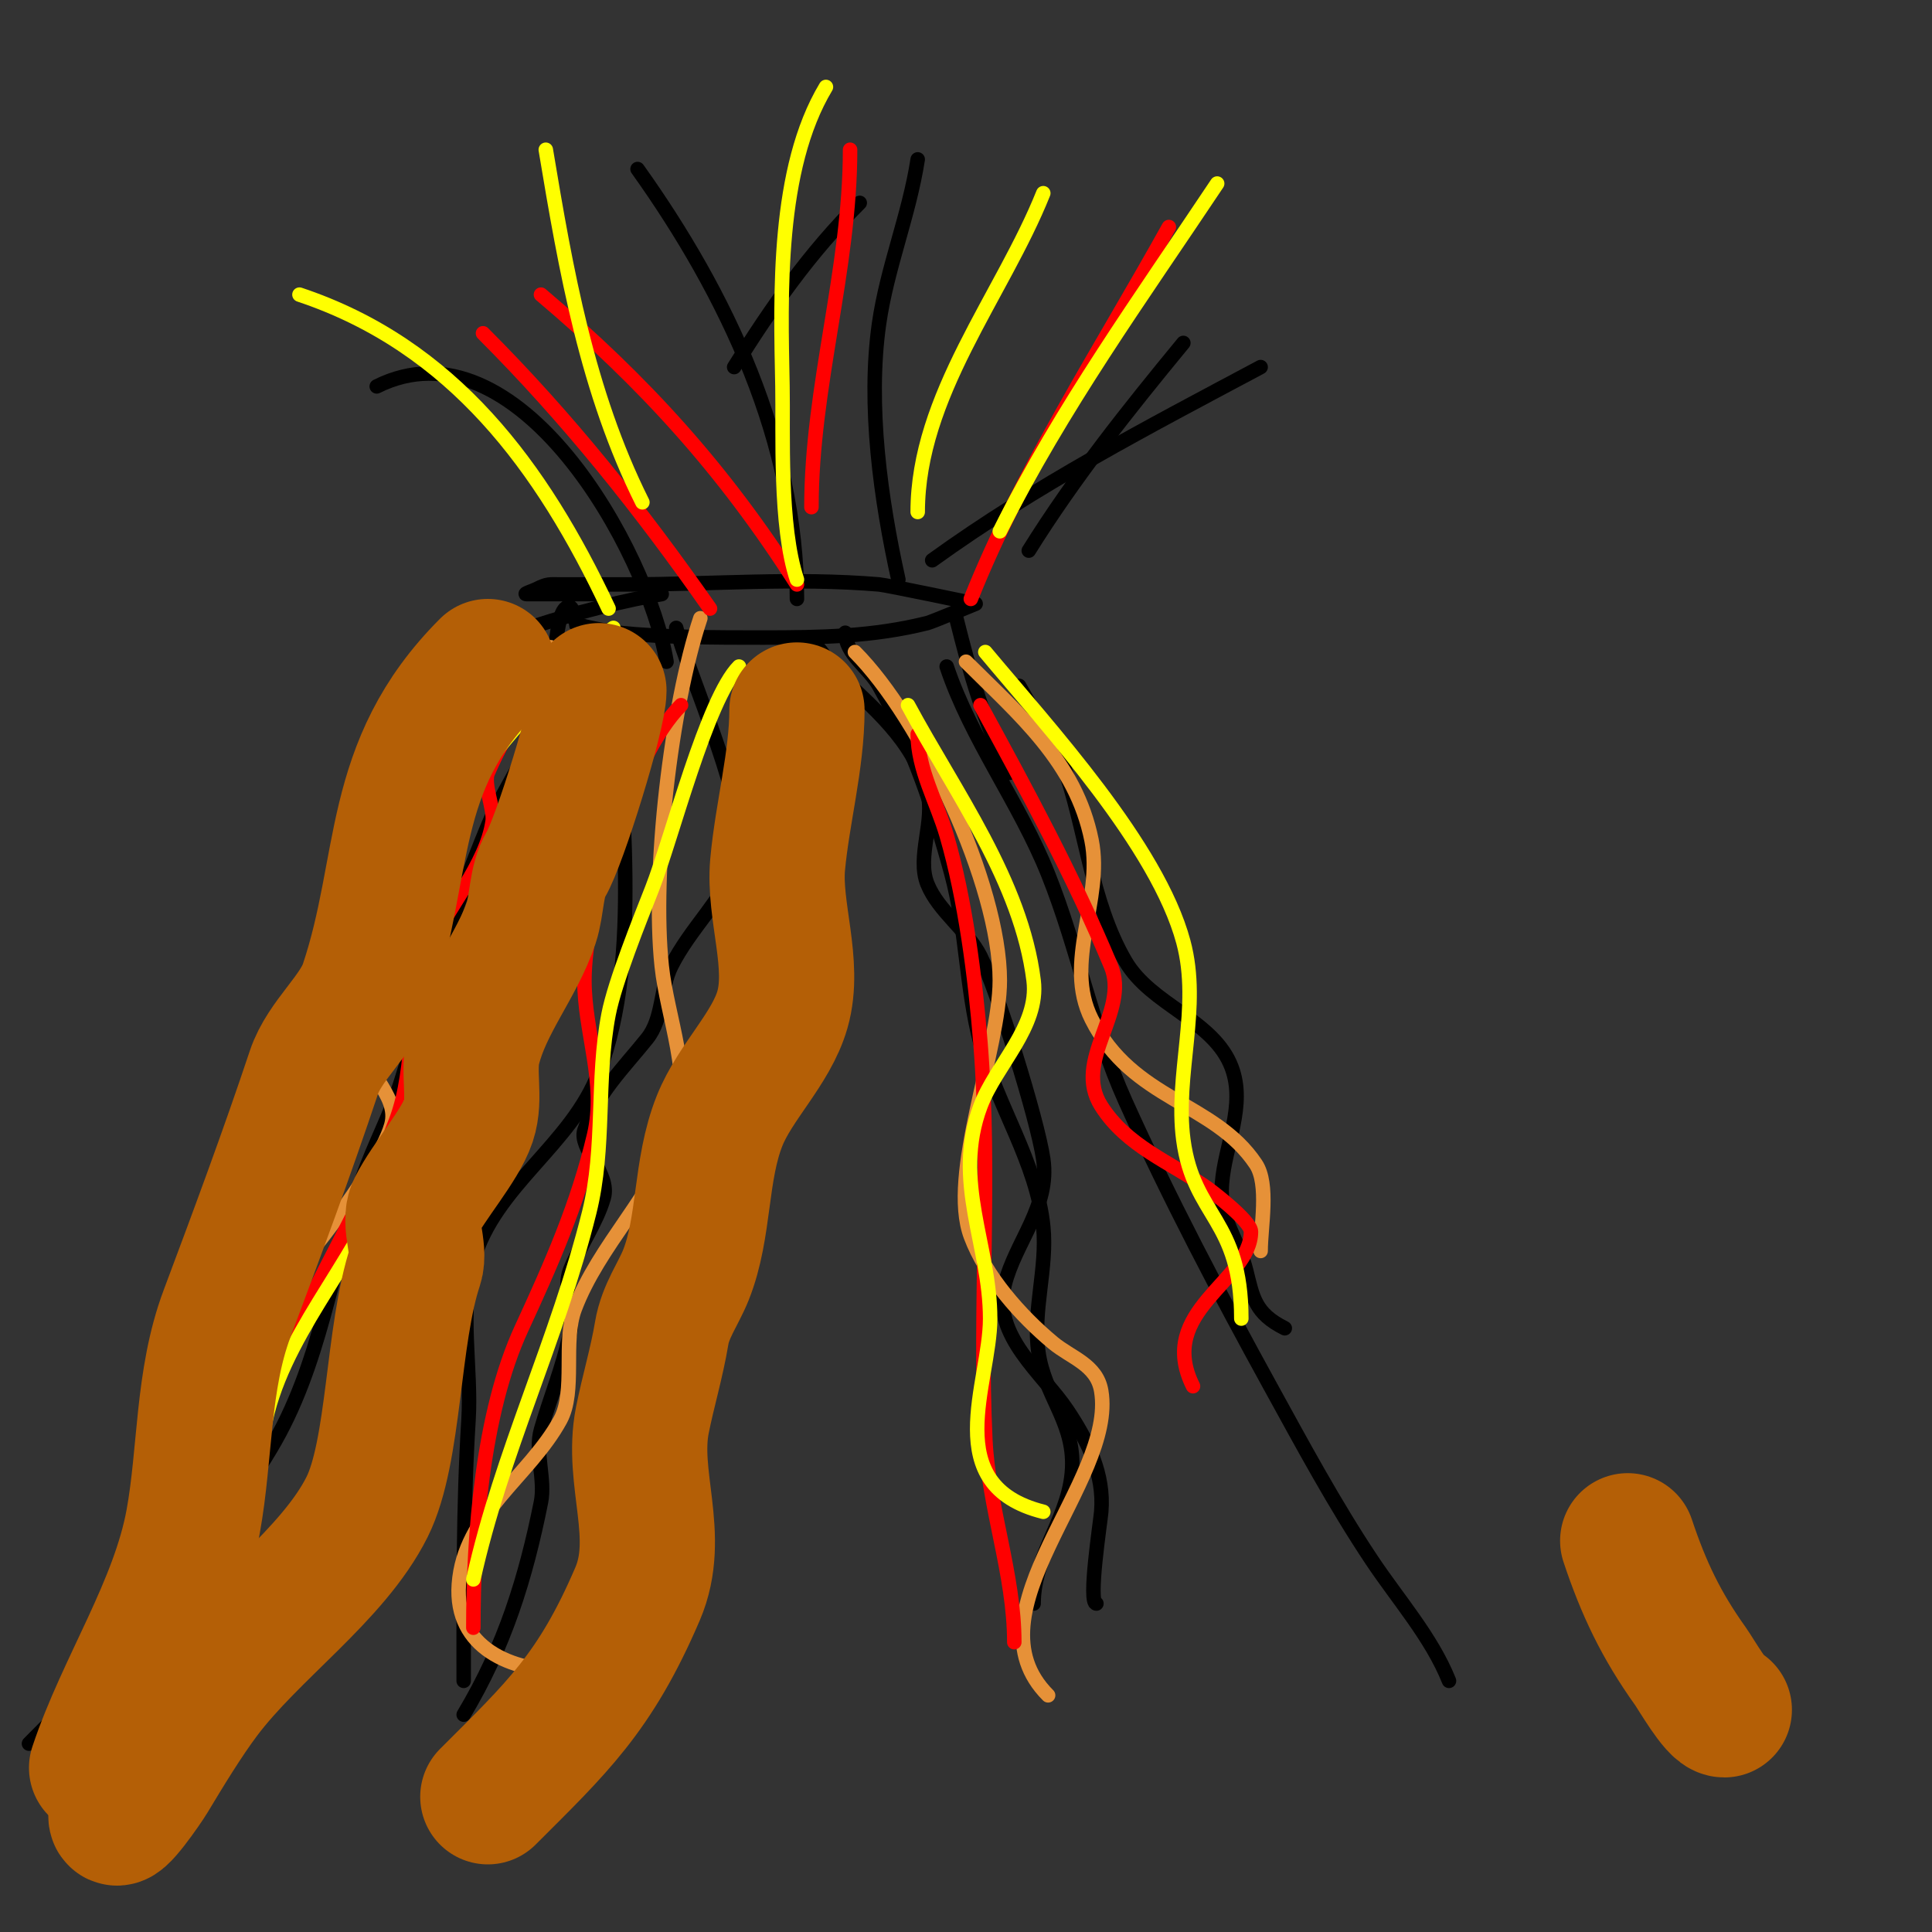 <svg viewBox='0 0 400 400' version='1.1' xmlns='http://www.w3.org/2000/svg' xmlns:xlink='http://www.w3.org/1999/xlink'><rect x="0" y="0" width="400" height="400" fill="#333333" stroke="none"/><g fill='none' stroke='#000000' stroke-width='3' stroke-linecap='round' stroke-linejoin='round'><path d='M6,361c17.814,-17.814 36.998,-39.33 50,-61c10.466,-17.443 12.476,-37.243 19,-56c2.359,-6.782 5.838,-13.153 8,-20c5.663,-17.933 10.727,-35.545 18,-53c3.556,-8.533 10.794,-18.176 13,-27c0.887,-3.548 0.681,-15.681 3,-18c1.864,-1.864 1.944,2.943 2,3c0.613,0.613 8.249,1.925 9,2c9.942,0.994 19.971,1 30,1c11.904,0 22.695,-0.174 34,-3c0.931,-0.233 10,-4 10,-4c0,0 -18.46,-3.872 -20,-4c-17.49,-1.458 -34.49,0 -52,0c-4.667,0 -9.333,0 -14,0c-2.288,0 -2.578,-0.211 -5,1c-0.667,0.333 -2.745,1 -2,1c4.667,0 9.333,0 14,0'/><path d='M196,138c4.992,14.975 15.085,28.213 21,43c6.185,15.463 9.137,31.749 16,47c8.927,19.837 19.508,39.924 30,59c6.683,12.151 13.294,24.441 21,36c5.458,8.186 12.387,15.967 16,25'/><path d='M198,128c2.93,11.721 5.558,21.116 11,32'/><path d='M128,140c0,25.493 5.18,57.52 -4,82c-5.632,15.02 -21.552,23.432 -26,39c-2.976,10.415 -0.335,22.362 -1,33c-1.124,17.984 -1,35.932 -1,54'/><path d='M140,130c2.055,8.218 16.175,40.062 13,48c-3.238,8.095 -10.136,14.271 -14,22c-2.338,4.675 -1.686,10.857 -5,15c-4.823,6.028 -10.51,11.531 -13,19c-1.243,3.73 5.429,9 4,14c-1.468,5.139 -5.05,10.126 -7,15c-1.444,3.611 0.768,9.16 0,13c-1.404,7.02 -4.085,13.298 -6,20c-1.32,4.62 0.945,10.274 0,15c-3.133,15.663 -7.515,29.859 -16,44'/><path d='M167,133c2.828,0 4,4 6,6c7.725,7.725 15.955,13.836 19,25c1.617,5.927 -2.251,13.373 0,19c2.268,5.669 8.292,9.585 11,15c3.289,6.578 11.825,33.777 13,42c1.411,9.875 -5.771,17.084 -8,26c-2.642,10.569 7.898,18.347 13,26c4.28,6.42 7.651,13.187 7,21c-0.173,2.08 -2.785,19 -1,19'/><path d='M175,131c0,4.346 4.861,7.216 7,11c6.72,11.889 11.462,25.859 15,39c3.145,11.68 2.943,23.383 6,35c3.382,12.85 11.662,24.622 13,38c0.861,8.607 -2.242,17.308 -1,26c1.258,8.804 7,13.927 7,23c0,10.662 -8,18.515 -8,29'/><path d='M211,142c1.012,1.771 8.685,15.133 9,16c4.818,13.249 5.773,28.611 13,41c5.335,9.146 18.312,12.167 22,22c2.964,7.903 -1.389,16.056 -2,24c-0.59,7.672 3.311,11.242 5,18c1.404,5.616 1.799,8.899 8,12'/><path d='M138,137c-3.835,-23.013 -30.978,-71.511 -60,-57'/><path d='M186,120c-3.672,-16.523 -6.415,-36.094 -4,-53c1.647,-11.526 6.23,-22.493 8,-34'/><path d='M152,76c7.799,-12.478 15.584,-23.584 26,-34'/><path d='M165,124c0,-32.419 -14.545,-63.163 -33,-89'/><path d='M213,114c9.563,-15.3 20.544,-29.089 32,-43'/><path d='M193,116c21.61,-15.607 44.524,-27.48 68,-40'/><path d='M137,123c-13.265,2.211 -45.622,10.538 -55,22c-4.487,5.484 8.508,22.222 6,31c-4.557,15.949 -19.457,27.294 -25,43c-6.487,18.379 -1.173,35.954 -12,54'/></g>
<g fill='none' stroke='#e69138' stroke-width='3' stroke-linecap='round' stroke-linejoin='round'><path d='M114,134c-10.357,9.207 -22.265,19.652 -29,32c-2.953,5.413 8.648,12.168 8,18c-1.47,13.226 -13.598,19.094 -17,31c-1.939,6.787 6.929,11.248 5,18c-2.877,10.07 -23.535,36.357 -32,42c-1.773,1.182 -10.8,4.72 -14,6'/><path d='M145,128c-6.066,18.197 -10.068,52.35 -8,72c1.109,10.54 6.537,23.388 3,34c-4.331,12.993 -16.097,23.924 -21,37c-2.532,6.751 0.266,17.013 -3,23c-6.414,11.759 -19.957,19.403 -21,34c-0.952,13.324 11.027,18 22,18'/><path d='M177,135c13.698,13.698 30,48.164 30,68c0,14.184 -10.775,40.266 -6,53c3.115,8.307 10.251,16.375 17,22c3.771,3.142 9.088,4.525 10,10c3.12,18.718 -28.292,45.708 -11,63'/><path d='M200,137c10.954,10.954 22.75,20.751 26,37c2.469,12.343 -5.915,25.169 0,37c8.422,16.843 25.412,17.117 34,30c2.781,4.171 1,13.041 1,18'/></g>
<g fill='none' stroke='#ff0000' stroke-width='3' stroke-linecap='round' stroke-linejoin='round'><path d='M119,135c-7.723,6.179 -14.114,15.933 -18,25c-0.973,2.271 1.349,7.554 1,10c-1.274,8.921 -9.437,17.984 -13,26c-4.894,11.012 -2.652,24.406 -7,36c-6.348,16.928 -16.456,32.173 -23,49c-6.482,16.668 -11,33.087 -11,51'/><path d='M141,146c-10.524,10.524 -20,41.98 -20,57c0,10.81 4.575,21.056 2,32c-3.379,14.36 -8.937,26.863 -15,40c-8.199,17.765 -10,42.962 -10,62'/><path d='M190,152c0,7.28 3.97,14.009 6,21c3.861,13.298 5.896,29.199 7,43c2.181,27.266 -0.287,54.983 1,82c0.679,14.261 6,27.893 6,42'/><path d='M203,146c9.543,17.496 19.338,35.611 27,54c3.958,9.498 -8.045,19.501 -2,29c5.302,8.332 14.307,11.615 22,17c0.02,0.014 9,6.691 9,9c0,10.242 -19.79,16.42 -12,32'/><path d='M201,124c10.758,-26.896 26.959,-51.727 41,-77'/><path d='M168,105c0,-24.901 8,-49.167 8,-74'/><path d='M165,121c-15.125,-23.768 -31.591,-41.884 -53,-60'/><path d='M147,126c-14.336,-20.48 -29.31,-39.31 -47,-57'/></g>
<g fill='none' stroke='#ffff00' stroke-width='3' stroke-linecap='round' stroke-linejoin='round'><path d='M127,130c-6.409,4.273 -30.719,31.345 -34,39c-3.223,7.52 -0.959,15.19 -2,23c-2.676,20.067 -4.676,40.352 -14,59c-8.388,16.776 -23,32.254 -23,52'/><path d='M153,138c-6.638,6.638 -13.936,35.656 -18,46c-2.455,6.25 -7.709,19.287 -9,26c-2.621,13.629 -0.631,27.525 -4,41c-6.67,26.679 -18.117,49.529 -24,76'/><path d='M188,146c9.705,18.023 23.439,36.508 26,57c1.193,9.541 -7.818,17.515 -11,26c-5.858,15.622 2,28.839 2,44c0,13.308 -10.829,34.543 11,40'/><path d='M204,135c13.109,15.731 35.639,40.088 41,60c3.665,13.611 -1.803,27.48 0,41c2.135,16.01 12,16.339 12,37'/><path d='M126,126c-13.782,-29.287 -32.192,-54.397 -64,-65'/><path d='M165,120c-3.715,-11.145 -2.811,-30.564 -3,-40c-0.38,-19.016 -1.213,-44.979 9,-62'/><path d='M190,106c0,-24.02 17.537,-44.842 26,-66'/><path d='M207,110c12.789,-25.578 29.203,-48.304 45,-72'/><path d='M133,104c-11.448,-22.895 -15.846,-48.075 -20,-73'/></g>
<g fill='none' stroke='#b45f06' stroke-width='28' stroke-linecap='round' stroke-linejoin='round'><path d='M124,143c0,4.931 -8.132,31.22 -11,36c-2.03,3.383 -1.81,8.431 -3,12c-2.919,8.757 -9.642,16.567 -12,26c-1.23,4.92 0.564,10.308 -1,15c-1.73,5.19 -8.294,12.588 -11,18c-1.583,3.166 1.125,8.624 0,12c-4.783,14.35 -4.256,38.511 -10,50c-7.036,14.072 -23.959,25.612 -34,39c-3.709,4.946 -7.73,11.551 -11,17c-0.951,1.585 -7,10.36 -7,8'/><path d='M101,138c-20.734,20.734 -16.723,41.169 -25,66c-2.083,6.25 -8.817,11.452 -11,18c-5.53,16.591 -11.792,33.446 -18,50c-5.137,13.698 -4.437,28.903 -7,43c-3.211,17.658 -14.365,34.095 -20,51'/><path d='M165,147c0,10.363 -3.041,21.446 -4,32c-0.871,9.579 3.693,20.576 1,30c-2.315,8.104 -9.81,15.026 -13,23c-4.116,10.289 -3.017,22.042 -7,32c-1.542,3.855 -4.243,7.459 -5,12c-1.021,6.127 -2.807,12.036 -4,18c-2.417,12.087 4.141,24.005 -1,36c-8.801,20.535 -16.771,27.771 -31,42'/><path d='M337,319c3.295,9.885 6.931,17.503 13,26c1.115,1.561 5.355,9 7,9'/></g>
</svg>